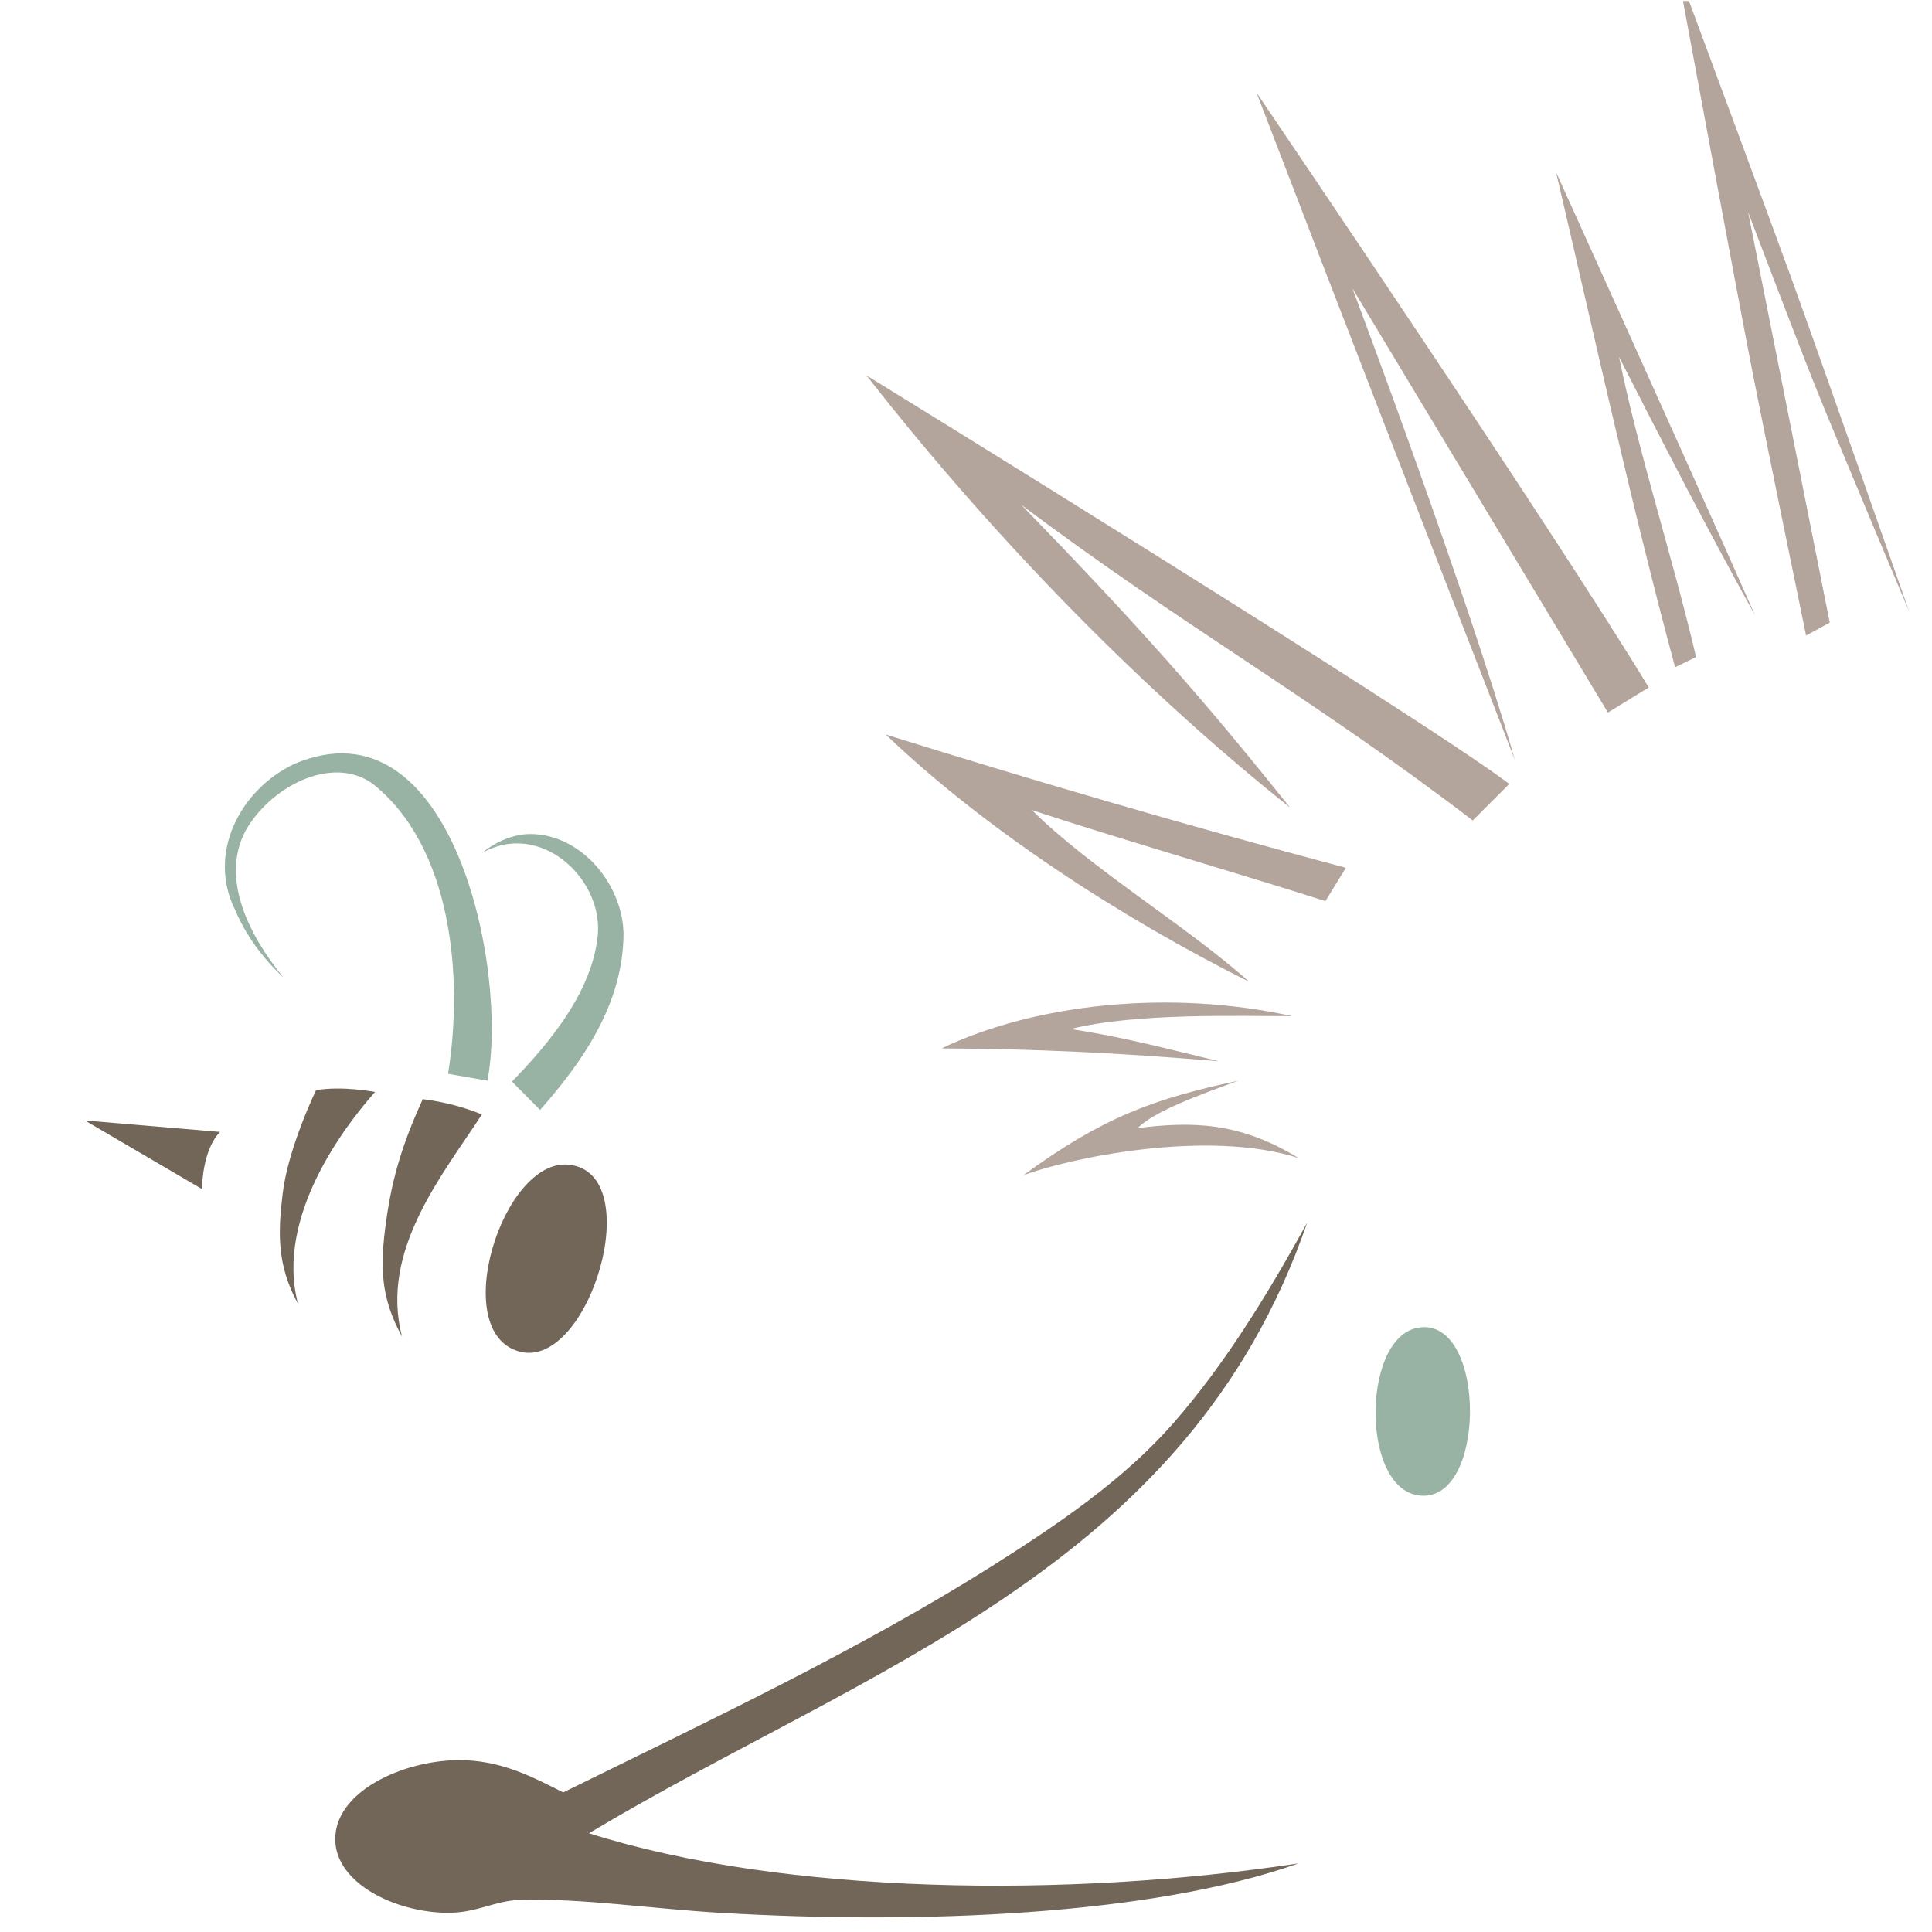 <svg xmlns="http://www.w3.org/2000/svg" id="Ebene_3" viewBox="0 0 425.2 425.2"><defs><style>.cls-1{fill:#98b2a4;}.cls-2{fill:#b3a49c;}.cls-3{fill:#726659;}</style></defs><g><path class="cls-2" d="m373.27,144.6l-4.61,2.25c-9.54-35.38-17.67-72.45-26.19-108.93,0,0,29.34,64.76,43.78,97.49-10.25-18.5-20.23-37.82-29.93-56.87,4.3,21.18,11.83,44.17,16.96,66.06Z"></path><path class="cls-2" d="m297.63,63.44c.95,2.52,25.24,67.08,35.77,103.8-19.05-48.86-38.02-97.77-56.87-146.87,1.97,2.92,65.39,96.35,86.33,130.93l-8.99,5.52-56.24-93.39Z"></path><path class="cls-2" d="m332.18,172.52l-8.05,8.05c-35.69-27.29-63.46-42.51-99.38-69.49,25.71,26.5,39.6,42.16,59.16,66.65-30.92-24.65-63.77-57.46-93.23-95.12,0,0,119.97,73.83,141.5,89.92Z"></path><path class="cls-1" d="m311.83,292.26c14.91-3.12,15.58,36.2,1.89,36.91-14.24.75-14.39-34.35-1.89-36.91Z"></path><path class="cls-2" d="m296.21,190.98l-4.5,7.34c-18.54-5.92-46.22-13.96-64.6-20.03,12.7,12.7,34.43,25.75,47.8,37.78-28.4-14.2-58.21-33.6-79.98-54.42,33.17,10.37,66.85,20.19,101.28,29.34Z"></path><path class="cls-2" d="m284.38,223.63c-11.59.04-34.19-.79-48.75,2.84,12.19,1.85,21.93,4.54,32.65,7.1-22.48-1.89-40.23-2.72-61.05-2.84,20.35-9.74,49.89-13.09,77.14-7.1Z"></path><path class="cls-2" d="m285.8,254.87c-20.11-6.47-50.68.04-60.58,3.79,17.31-12.66,28.59-16.84,47.33-20.82-8.52,3.08-18.77,6.86-22.12,10.41,11.71-1.38,22.09-1.5,35.38,6.63Z"></path><path class="cls-3" d="m258.35,313.08c11-12.58,20.39-27.72,29.34-44.01-26.27,76.47-97.29,98-158.07,134.4,43.03,13.65,105.81,14.28,156.17,6.63-32.46,11.52-83.69,13.45-127.3,10.88-15.38-.91-30.45-3.23-44.01-2.84-5.64.16-9.62,2.92-16.09,2.84-11.48-.12-24.49-6.51-24.61-16.09-.12-10.61,14.83-17.39,26.98-17.51,9.58-.12,16.92,3.98,23.19,7.1,32.73-16.09,65.27-31.47,94.18-49.69,14.79-9.35,29.22-19.13,40.23-31.71Z"></path></g><path class="cls-3" d="m125.19,256.33c17.44,1.78,4.48,45.14-10.78,41.15-15.88-4.13-3.83-42.69,10.78-41.15Z"></path><path class="cls-3" d="m106.05,245.27c-8.47,13.11-22.58,29.91-17.56,48.92-4.71-8.56-4.92-15.3-3.52-25.32,1.37-10.1,3.88-17.77,8.07-26.96,0,0,6.38.62,13.01,3.36h0Z"></path><path class="cls-3" d="m82.54,240.32c-3.42,3.86-8.84,10.67-12.83,18.86-4.07,8.35-6.66,18.15-4.13,27.75-4.71-8.56-4.39-15.86-3.36-24.34,1.24-10.11,7.34-22.66,7.34-22.66,5.87-1,12.97.39,12.97.39h0Z"></path><path class="cls-3" d="m44.45,261.69l-25.76-15.09,29.75,2.52c-4,4.01-3.99,12.57-3.99,12.57h0Z"></path><path class="cls-1" d="m98.61,236.32c3.38-21.03.99-50.02-16.73-63.94-9.1-6.33-22.54.96-27.86,10.5-5.71,10.83,1.27,23.63,8.41,32.31-4.45-4.16-8.25-9.16-10.68-14.92-6.19-12.4,1.04-26.5,13.06-32.16,34.77-14.79,47.15,45.46,42.46,69.73,0,0-8.66-1.52-8.66-1.52h0Z"></path><path class="cls-1" d="m112.68,238.03c8.49-8.74,17.85-20.07,18.91-32.56.87-12.53-12.99-24.94-25.55-17.72,2.66-2.18,5.97-3.82,9.64-4.16,11.49-.71,21.3,10.5,21.55,21.89-.09,15.26-8.71,27.84-18.37,38.8,0,0-6.19-6.25-6.19-6.25h0Z"></path><path class="cls-2" d="m399.16,84.14c4.64,11.62,21.05,50.53,21.05,50.53,0,0-19.36-55.27-25.97-73.47-4.83-13.29-17.12-46.41-22.52-60.97h-1.32c3.28,17.76,11.89,64.22,15.37,82.04,2.82,14.42,11.72,57.6,11.72,57.6l5.21-2.84-17.98-90.39s10.27,27.04,14.44,37.5Z"></path></svg>